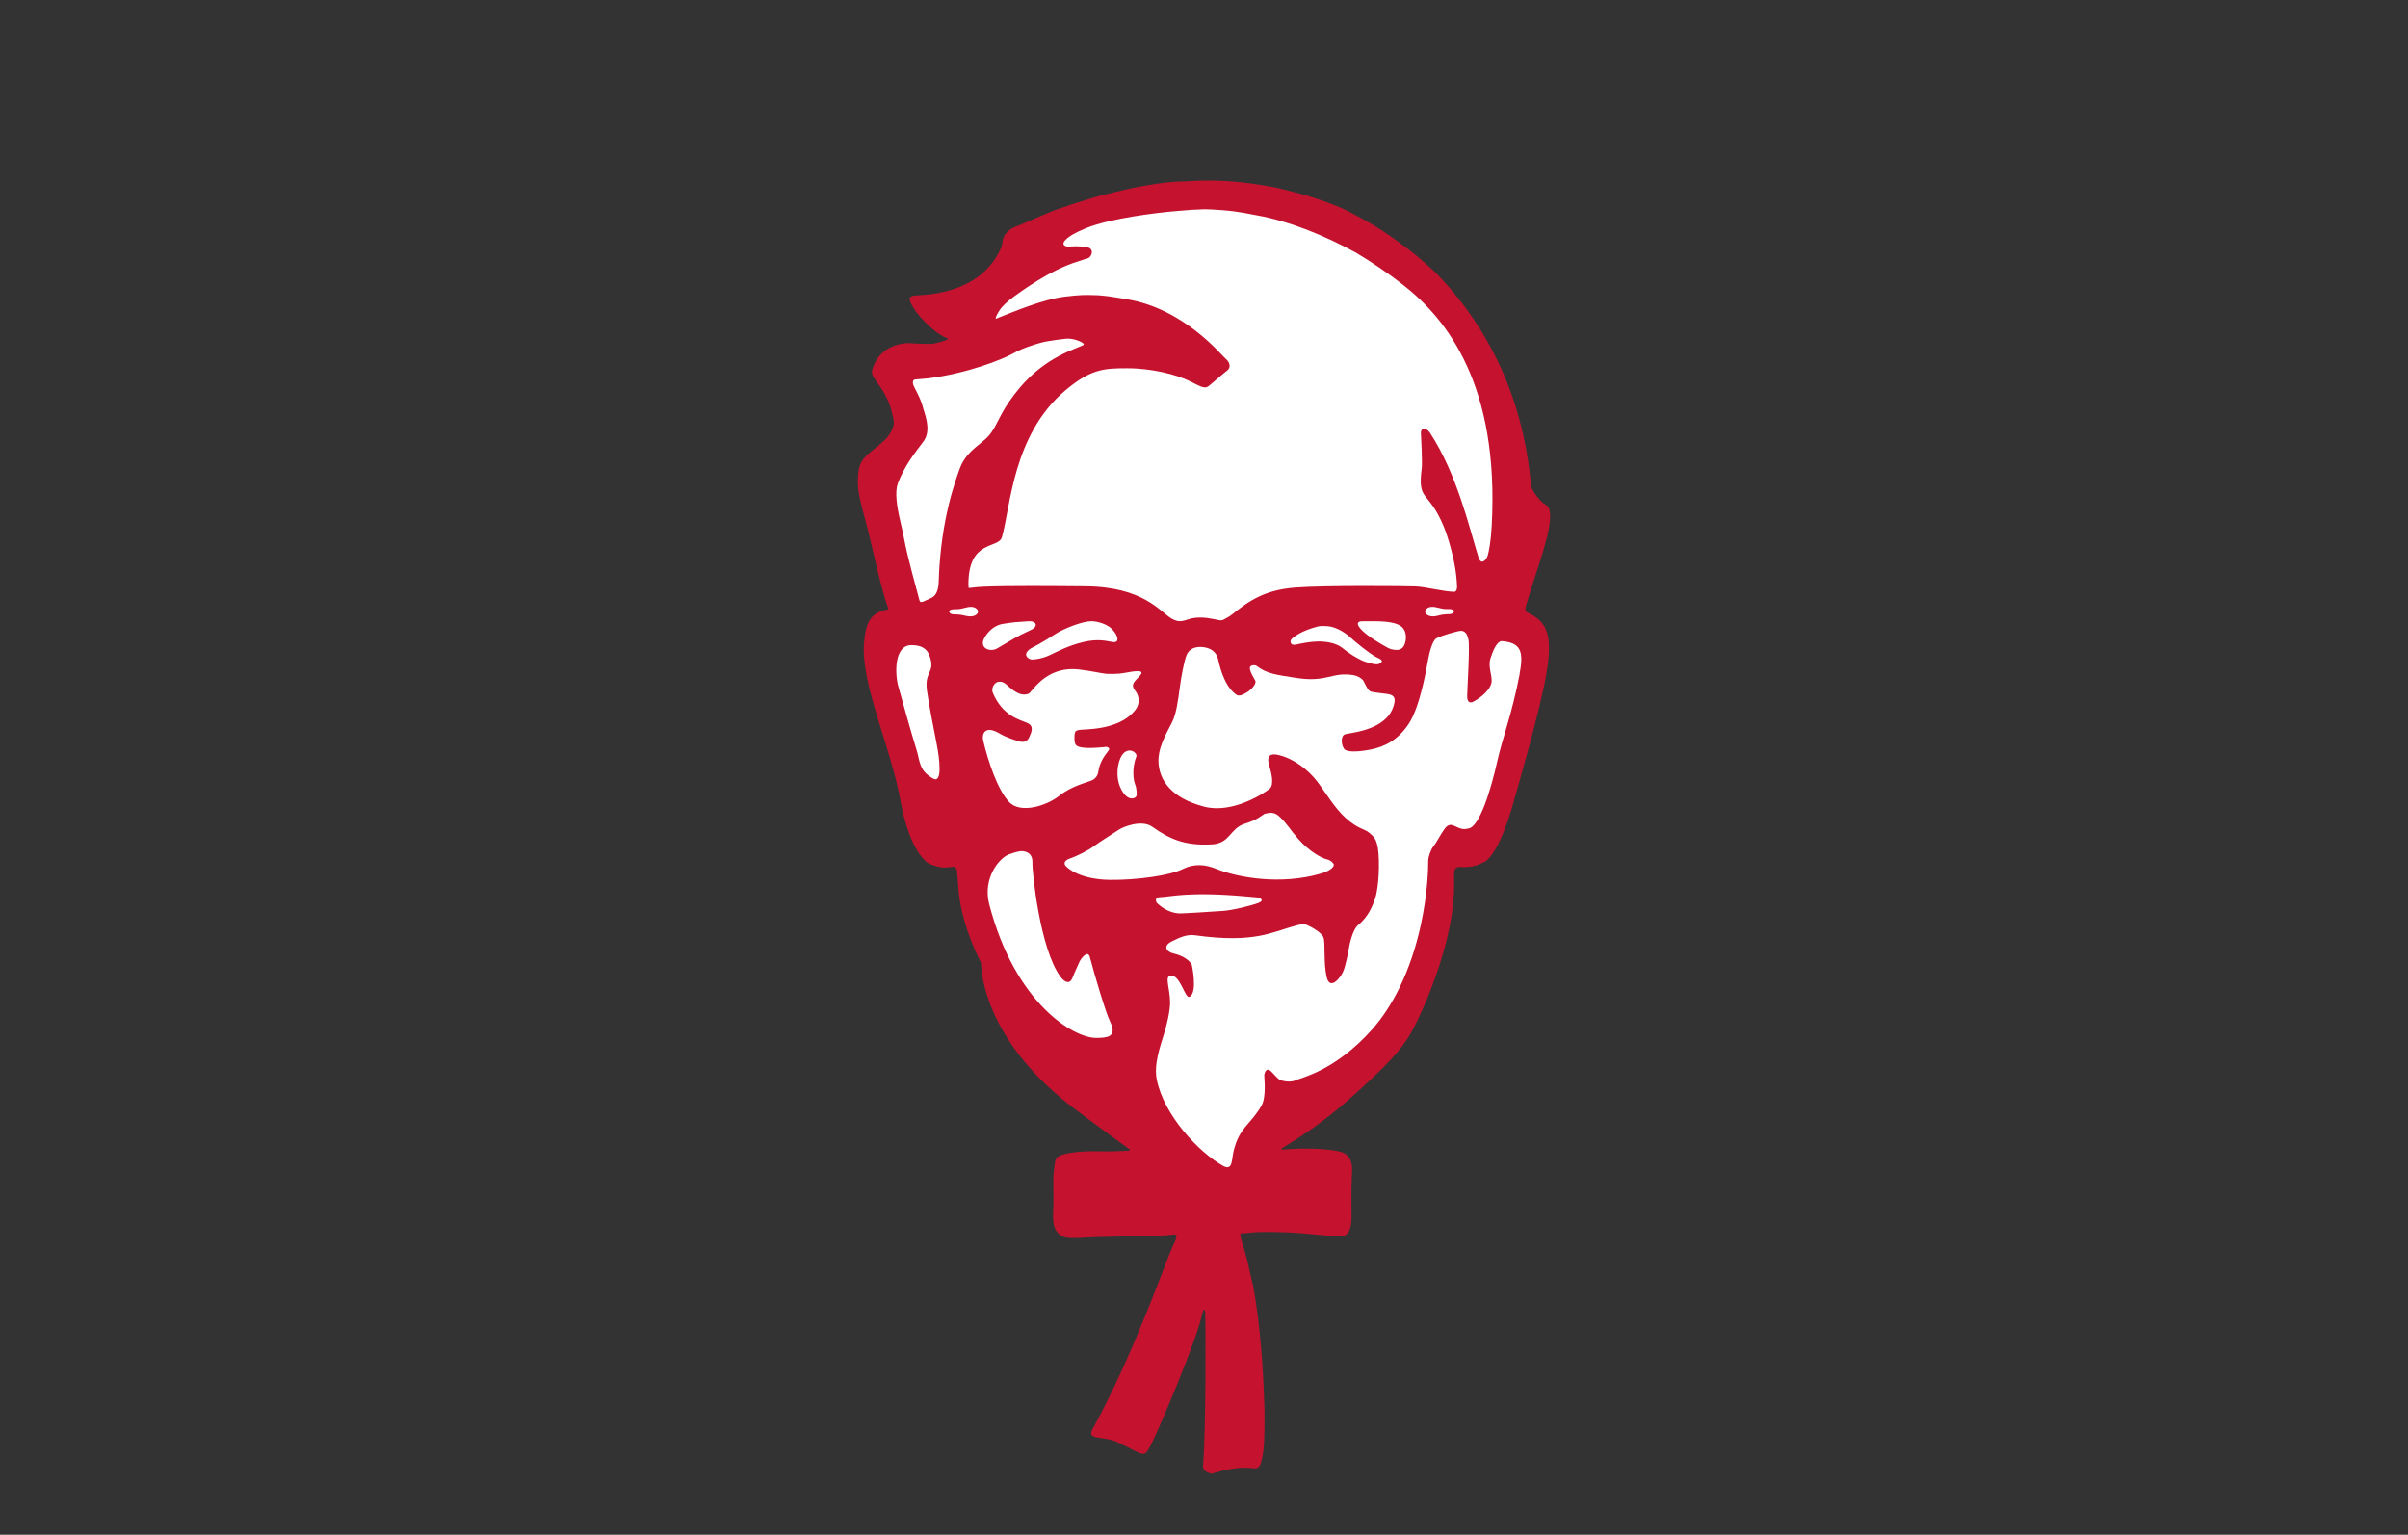 <svg width="160" height="102" viewBox="0 0 160 102" fill="none" xmlns="http://www.w3.org/2000/svg">
<rect x="0" y="0" width="160" height="102" fill="#333333" stroke="none"/>
<path d="M82.477 12.903L73.015 14.153L69.89 15.492L67.659 18.259L64.177 20.58V23.348L59.356 24.508L60.249 27.99L59.356 29.954L58.285 33.078L60.249 40.934L59.356 41.737L58.285 44.951L61.231 52.629L63.731 53.611L65.07 61.466L67.659 67.18L72.033 71.732L77.567 75.928L81.406 81.017L83.995 76.642L87.387 73.161L91.851 69.947L94.975 63.43L96.225 56.735L98.814 56.021L101.046 49.236L101.581 42.987L99.528 39.595L100.242 32.364L98.1 23.348L93.19 17.277L82.477 12.903Z" fill="white"/>
<path fill-rule="evenodd" clip-rule="evenodd" d="M100.974 44.797C100.445 47.554 99.855 48.938 99.476 50.639C99.081 52.409 98.307 54.995 97.556 55.062C96.797 55.285 96.491 54.424 96.004 55.062C95.714 55.442 95.489 55.943 95.23 56.267C95.065 56.479 94.902 56.951 94.899 57.209C94.899 57.706 94.871 59.314 94.417 61.422C93.733 64.603 92.49 66.921 91.198 68.384C88.723 71.185 86.405 71.636 86.129 71.779C85.775 71.963 85.238 71.854 85.062 71.772C84.884 71.692 84.747 71.482 84.441 71.188C84.126 70.899 84.016 71.34 84.004 71.452C83.992 71.557 84.165 72.883 83.82 73.482C83.079 74.772 82.365 74.884 81.968 76.49C81.833 77.033 81.926 77.853 81.266 77.482C79.652 76.576 77.34 74.127 76.861 71.752C76.716 71.028 76.853 70.222 77.301 68.846C77.561 68.04 77.746 67.141 77.746 66.623C77.746 65.705 77.38 64.927 77.746 64.847C78.424 64.699 78.732 66.421 79.047 66.243C79.594 65.933 79.187 64.115 79.187 64.115C79.187 64.115 78.963 63.599 78.003 63.377C77.451 63.25 77.277 62.845 77.866 62.561C78.306 62.349 78.816 62.071 79.412 62.158C83.391 62.712 84.536 61.927 86.145 61.501C86.462 61.419 86.647 61.383 86.895 61.498C87.141 61.609 87.802 61.964 87.936 62.297C88.073 62.627 87.931 63.923 88.142 64.898C88.357 65.878 89.059 64.988 89.232 64.601C89.409 64.216 89.589 63.269 89.626 63.028C89.665 62.789 89.869 61.781 90.238 61.481C90.967 60.887 91.224 60.106 91.341 59.801C91.462 59.495 91.652 58.553 91.618 57.176C91.583 55.803 91.33 55.653 90.992 55.358C90.658 55.064 90.256 55.121 89.404 54.355C88.643 53.67 88.017 52.564 87.467 51.868C86.916 51.174 86.001 50.427 84.957 50.177C83.918 49.93 84.35 50.871 84.406 51.136C84.449 51.322 84.694 52.158 84.347 52.433C84.007 52.707 81.904 54.095 80.028 53.614C77.793 53.041 77.02 51.819 76.974 50.639C76.942 49.803 77.35 48.997 77.86 48.039C78.158 47.478 78.278 46.543 78.398 45.646C78.493 44.928 78.689 43.891 78.848 43.521C78.963 43.255 79.232 42.966 79.839 43C80.438 43.033 80.832 43.326 80.942 43.834C81.33 45.599 81.964 46.044 82.179 46.187C82.396 46.329 82.802 46.044 82.96 45.941C83.12 45.839 83.527 45.435 83.399 45.219C83.204 44.883 83.097 44.682 83.055 44.485C82.981 44.15 83.409 44.191 83.495 44.258C84.196 44.799 84.856 44.847 86.067 45.045C88.186 45.392 88.49 44.625 89.945 44.873C90.134 44.905 90.493 45.06 90.609 45.274C90.706 45.458 90.883 45.88 91.061 45.953C91.237 46.021 91.669 46.047 91.892 46.086C92.2 46.137 92.752 46.103 92.659 46.662C92.422 48.159 90.662 48.571 89.839 48.71C89.499 48.768 89.343 48.795 89.288 48.843C89.11 48.996 89.103 49.465 89.309 49.768C89.453 49.981 90.119 49.995 91.03 49.823C91.98 49.644 92.892 49.194 93.613 48.092C94.376 46.925 94.796 44.355 94.884 43.875C94.971 43.395 95.166 42.592 95.436 42.428C95.701 42.264 96.941 41.894 97.116 41.924C97.324 41.96 97.475 42.058 97.574 42.529C97.671 43.004 97.489 45.836 97.486 46.263C97.481 46.718 97.719 46.714 97.851 46.654C98.14 46.523 98.912 46.019 99.086 45.436C99.216 45.002 98.844 44.373 99.031 43.773C99.322 42.84 99.608 42.592 99.806 42.61C101.016 42.724 101.263 43.244 100.974 44.752V44.797ZM83.614 60.007C83.169 60.18 81.882 60.498 81.26 60.538C80.632 60.576 78.639 60.72 78.305 60.702C77.894 60.677 77.34 60.464 76.889 60.026C76.799 59.937 76.7 59.632 77.068 59.624C77.751 59.612 78.905 59.223 82.877 59.581C83.302 59.618 83.502 59.639 83.603 59.648C83.707 59.66 84.059 59.839 83.614 60.007ZM73.746 58.474C71.81 58.45 70.915 57.721 70.776 57.503C70.643 57.292 70.866 57.128 71.069 57.062C71.526 56.916 72.338 56.501 72.667 56.248C72.999 55.998 73.911 55.424 74.372 55.124C74.588 54.981 75.833 54.433 76.561 54.946C77.653 55.716 78.674 56.231 80.542 56.116C81.744 56.041 81.716 55.061 82.695 54.749C83.578 54.468 83.748 54.248 84.024 54.084C84.381 54.012 84.644 53.921 85.032 54.286C85.523 54.748 85.7 55.112 86.268 55.761C87.045 56.648 87.903 57.061 88.168 57.114C88.432 57.168 88.622 57.385 88.625 57.475C88.627 57.563 88.519 57.839 87.735 58.065C85.118 58.824 82.285 58.337 80.827 57.749C80.087 57.449 79.367 57.368 78.555 57.772C77.736 58.177 75.553 58.497 73.746 58.474V58.474ZM72.877 68.979C71.374 69.025 67.443 66.698 65.728 60.092C65.284 58.392 66.376 57.014 67.053 56.777C67.453 56.633 67.664 56.587 67.799 56.569C67.938 56.552 68.623 56.556 68.599 57.315C68.576 57.929 69.095 63.053 70.459 64.907C70.797 65.367 71.109 65.383 71.265 64.978C71.407 64.6 71.644 64.114 71.72 63.928C71.776 63.795 72.272 63.051 72.419 63.616C72.732 64.816 73.464 67.285 73.772 67.923C74.283 68.98 73.441 68.963 72.877 68.98V68.979ZM65.33 49.227C65.225 48.788 65.426 48.13 66.497 48.794C66.668 48.9 67.172 49.121 67.731 49.276C68.069 49.371 68.289 49.233 68.384 48.995C68.484 48.759 68.761 48.288 68.284 48.062C67.811 47.833 66.637 47.636 65.967 46.041C65.847 45.756 66.05 45.428 66.238 45.345C66.428 45.262 66.664 45.304 66.883 45.505C67.101 45.703 67.569 46.14 67.988 46.156C68.374 46.174 68.437 46.022 68.515 45.934C68.839 45.582 69.769 44.268 71.696 44.495C72.491 44.589 73.225 44.76 73.492 44.78C73.682 44.792 74.212 44.815 74.718 44.723C75.295 44.619 76.157 44.446 75.735 44.917C75.393 45.299 75.106 45.459 75.406 45.874C75.421 45.895 75.437 45.915 75.452 45.935C75.723 46.304 75.73 46.795 75.454 47.16L75.421 47.207C74.995 47.742 74.115 48.359 72.293 48.47C71.463 48.521 71.412 48.491 71.394 48.951C71.388 49.127 71.39 49.221 71.416 49.344C71.467 49.575 71.619 49.671 72.195 49.706C72.612 49.73 73.377 49.651 73.379 49.651C73.566 49.597 73.787 49.712 73.667 49.863C73.648 49.886 73.572 49.997 73.558 50.014C73.145 50.53 73.016 51.002 72.978 51.284C72.963 51.403 72.919 51.516 72.85 51.614C72.781 51.712 72.69 51.791 72.583 51.846L72.575 51.851C72.31 51.983 71.235 52.207 70.39 52.882C69.548 53.557 67.789 54.114 67.033 53.284C66.275 52.456 65.659 50.605 65.33 49.227V49.227ZM64.528 40.966C64.275 40.981 64.063 40.889 63.787 40.853C63.469 40.811 63.274 40.87 63.142 40.764C63.025 40.655 63.047 40.552 63.228 40.511C63.41 40.469 63.543 40.5 63.726 40.479C64.1 40.436 64.556 40.177 64.894 40.464C65.112 40.65 64.925 40.94 64.528 40.966V40.966ZM61.826 51.633C61.069 51.148 61.11 50.515 60.917 49.891C60.508 48.568 60.069 46.974 59.689 45.619C59.459 44.8 59.401 42.877 60.559 42.877C61.142 42.877 61.577 43.053 61.764 43.581C62.179 44.755 61.397 44.551 61.598 45.938C61.74 46.92 61.935 47.887 62.258 49.554C62.406 50.322 62.667 52.171 61.964 51.721L61.826 51.633ZM59.654 32.136C60.071 31.004 60.828 30.039 61.346 29.358C61.818 28.735 61.595 27.912 61.353 27.175C61.197 26.496 60.763 25.793 60.696 25.608C60.648 25.477 60.647 25.373 60.688 25.281C60.719 25.26 60.745 25.243 60.776 25.223L61.691 25.144C64.31 24.807 66.618 23.883 67.316 23.491C67.659 23.297 68.023 23.145 68.396 23.017C68.834 22.869 69.286 22.719 69.738 22.659C70.102 22.6 70.467 22.551 70.833 22.511C71.352 22.452 72.17 22.816 71.988 22.924C71.55 23.188 69.515 23.661 67.725 25.808C66.629 27.121 66.374 27.933 66.004 28.538C65.63 29.145 65.33 29.289 64.803 29.746C64.546 29.967 64.022 30.429 63.764 31.164C63.505 31.907 62.505 34.497 62.374 38.609C62.36 39.086 62.278 39.59 61.827 39.764L61.823 39.765C61.454 39.915 61.154 40.161 61.092 39.894C60.855 38.99 60.304 37.044 60.074 35.811C60 35.423 59.916 35.036 59.823 34.652C59.572 33.601 59.459 32.668 59.655 32.136H59.654ZM67.644 42.287C67.137 42.563 66.639 42.882 66.26 43.092C65.799 43.353 65.15 43.103 65.339 42.548C65.432 42.279 65.88 41.588 66.631 41.465C66.89 41.421 67.151 41.385 67.413 41.355C67.728 41.326 68.045 41.303 68.362 41.286C68.893 41.267 68.951 41.633 68.591 41.821C68.351 41.948 67.982 42.104 67.644 42.287H67.644ZM68.39 43.169C68.522 43.059 68.58 43.059 69.026 42.81C69.382 42.609 69.73 42.395 70.071 42.17C70.733 41.733 71.986 41.28 72.518 41.286C72.903 41.291 73.575 41.459 73.932 41.856C74.305 42.269 74.408 42.75 73.921 42.667C73.438 42.582 72.925 42.45 71.996 42.667C70.957 42.908 70.252 43.313 69.751 43.541C69.238 43.782 68.719 43.84 68.547 43.832C68.382 43.82 67.91 43.564 68.39 43.169V43.169ZM75.417 52.109C75.514 52.335 75.546 52.716 75.518 52.873C75.489 53.065 74.954 53.317 74.509 52.476C74.064 51.64 74.273 50.612 74.537 50.209C74.956 49.561 75.597 50.032 75.505 50.271C75.184 51.102 75.327 51.884 75.417 52.109V52.109ZM91.616 44.129C91.415 44.224 90.657 43.985 90.448 43.875C90.029 43.654 89.73 43.497 89.166 43.044C88.792 42.747 88.11 42.607 87.465 42.636C86.97 42.659 86.478 42.759 86.099 42.842C85.725 42.927 85.696 42.607 85.807 42.486C85.919 42.366 86.445 41.913 87.591 41.632C87.758 41.59 88.081 41.604 88.244 41.62C88.722 41.67 89.294 41.97 89.706 42.346C90.117 42.724 90.95 43.391 91.4 43.649C91.614 43.77 92.091 43.901 91.616 44.129L91.616 44.129ZM91.257 42.483C91.257 42.483 90.521 42.016 90.286 41.637C90.17 41.449 90.196 41.293 90.508 41.291C91.611 41.28 92.621 41.256 93.114 41.639C93.471 41.918 93.481 42.502 93.305 42.879C93.103 43.309 92.698 43.187 92.467 43.156C92.237 43.124 91.257 42.483 91.257 42.483V42.483ZM96.542 40.749C96.372 40.861 96.222 40.794 95.871 40.846C95.597 40.887 95.415 40.98 95.163 40.966C94.765 40.944 94.569 40.657 94.782 40.469C95.111 40.178 95.574 40.431 95.95 40.471C96.133 40.49 96.265 40.458 96.449 40.497C96.632 40.536 96.656 40.639 96.542 40.749V40.749ZM66.436 20.595C66.595 20.349 66.981 19.991 67.367 19.713C67.771 19.425 69.761 17.941 71.609 17.38C71.951 17.278 72.039 17.227 72.258 17.175C72.535 17.103 72.77 16.509 72.193 16.422C71.588 16.335 71.342 16.375 71.019 16.385C70.696 16.392 70.54 16.22 70.775 15.967C71.013 15.712 71.441 15.453 72.194 15.152C73.839 14.499 76.756 14.151 78.116 14.03C79.89 13.878 80.105 13.884 81.259 13.972C82.341 14.053 83.188 14.254 83.59 14.325C85.626 14.691 87.972 15.631 90.058 16.771C91.149 17.417 92.198 18.131 93.198 18.908C96.186 21.228 99.619 25.641 99.118 34.936C99.058 36.033 98.928 36.642 98.856 36.907C98.781 37.176 98.424 37.636 98.234 37.028C97.617 35.039 96.823 31.534 95.016 28.766C94.765 28.38 94.376 28.416 94.415 28.822C94.429 28.992 94.513 30.765 94.469 31.108C94.176 33.391 94.878 32.502 95.912 34.951C96.233 35.709 96.645 37.207 96.749 38.173C96.776 38.416 96.808 38.697 96.814 38.968C96.822 39.309 96.652 39.332 96.652 39.332C95.944 39.329 94.71 38.994 94.044 38.974C93.287 38.949 88.032 38.897 86.057 39.051C84.08 39.202 83.004 39.91 81.885 40.822C81.699 40.974 81.434 41.115 81.286 41.189C81.211 41.226 81.127 41.238 81.045 41.223C80.955 41.208 80.808 41.18 80.574 41.132C80.091 41.033 79.508 40.994 79.036 41.138C78.565 41.278 78.343 41.399 77.834 41.105C77.109 40.683 75.997 38.998 72.118 38.967C69.919 38.949 67.036 38.92 65.338 38.994C64.789 39.018 64.503 39.08 64.363 39.076C64.354 39.019 64.348 38.962 64.347 38.905C64.318 35.819 66.34 36.503 66.572 35.702C67.149 33.703 67.284 28.896 70.788 25.944C72.464 24.534 73.335 24.475 74.89 24.475C76.566 24.475 78.2 24.91 79.034 25.322C79.698 25.648 80.026 25.867 80.287 25.675C80.547 25.477 81.245 24.847 81.533 24.632C81.822 24.41 81.712 24.068 81.44 23.844C81.178 23.632 78.692 20.518 74.88 19.89C74.007 19.745 73.362 19.614 72.57 19.612C72.14 19.596 71.76 19.594 70.764 19.714C69.305 19.89 67.398 20.699 66.171 21.184C66.105 21.113 66.359 20.704 66.435 20.594L66.436 20.595ZM65.182 63.978C65.219 65.572 66.147 69.781 71.513 73.777C73.751 75.442 74.777 76.194 75.072 76.397L75.071 76.409C75.219 76.512 74.277 76.488 74.019 76.513C73.598 76.553 72.168 76.424 71.022 76.635C69.989 76.825 70.129 77.073 70.027 77.818C69.946 78.408 70.021 79.344 69.992 80.142C69.961 80.939 69.917 81.507 70.256 81.892C70.59 82.272 70.802 82.333 72.22 82.245C73.569 82.163 77.304 82.16 77.755 82.069C78.332 81.951 78.24 82.16 77.907 82.872C77.336 84.092 75.476 89.687 72.585 95.002C72.179 95.747 73.319 95.395 74.292 95.863C76.05 96.708 75.993 96.943 76.454 96.061C76.955 95.105 79.493 89.155 79.885 87.317C79.936 87.077 80.04 86.87 80.079 87.23C80.108 87.489 80.145 95.007 79.935 97.378C79.924 97.504 79.954 97.635 80.042 97.725C80.169 97.855 80.36 97.909 80.523 97.947H80.526C81.401 97.657 82.459 97.443 83.357 97.591C83.436 97.581 83.512 97.564 83.585 97.541C83.633 97.501 83.677 97.454 83.707 97.398C83.778 97.272 83.813 97.129 83.845 96.989L83.852 96.956C83.895 96.757 83.931 96.554 83.953 96.35C83.966 96.23 83.974 96.109 83.982 95.988C83.992 95.832 83.998 95.675 84.004 95.518C84.01 95.329 84.015 95.14 84.018 94.951C84.025 94.489 84.024 94.026 84.016 93.564C84.013 93.298 84.006 93.387 83.998 93.121C83.962 91.901 83.892 90.683 83.786 89.468C83.757 89.141 83.726 88.816 83.692 88.491C83.623 87.837 83.54 87.184 83.445 86.534C83.397 86.213 83.346 85.893 83.29 85.574C83.236 85.262 83.177 85.128 83.113 84.818C83.052 84.518 82.985 84.219 82.913 83.921C82.844 83.636 82.769 83.353 82.687 83.072C82.622 82.849 82.553 82.626 82.479 82.403C82.466 82.368 82.406 82.063 82.414 82.023C82.436 81.913 82.575 81.993 82.727 81.964C82.727 81.964 82.798 81.95 82.838 81.944C83.798 81.815 85.47 81.901 85.847 81.917C86.219 81.928 88.118 82.108 88.654 82.157C89.185 82.208 89.832 82.331 89.803 80.723C89.796 80.362 89.793 80.001 89.795 79.639L89.796 79.477C89.797 79.375 89.798 79.275 89.799 79.179C89.8 79.12 89.8 79.066 89.802 79.01C89.802 78.956 89.803 78.901 89.804 78.848C89.804 78.799 89.805 78.749 89.806 78.703C89.809 78.616 89.811 78.532 89.814 78.456C89.815 78.432 89.815 78.41 89.816 78.387C89.817 78.329 89.819 78.276 89.822 78.227L89.825 78.153C89.827 78.108 89.83 78.071 89.832 78.038C89.833 78.027 89.833 78.012 89.834 78.002C89.838 77.954 89.842 77.901 89.843 77.844C89.856 77.452 89.805 76.734 89.059 76.542C88.2 76.329 86.691 76.277 85.333 76.395C85.143 76.412 85.102 76.395 85.16 76.342L85.161 76.33C85.454 76.122 87.414 75.043 89.656 73.043C92.123 70.838 93.3 69.665 94.055 68.07C94.055 68.07 96.754 62.851 96.619 58.43C96.591 57.538 96.735 57.613 97.292 57.629C97.46 57.634 98.098 57.589 98.441 57.363C99.586 57.103 100.598 53.206 100.598 53.206C100.598 53.206 102.318 47.29 102.735 44.87C103.106 42.718 103.018 41.461 101.701 40.821L101.48 40.697C101.432 40.67 101.394 40.627 101.372 40.576C101.351 40.526 101.347 40.469 101.362 40.416C101.387 40.324 101.414 40.216 101.428 40.136C102.072 37.906 103.224 35.084 102.962 33.94C102.917 33.612 102.637 33.505 102.54 33.439C102.406 33.349 101.896 32.781 101.754 32.382C101.735 32.324 101.723 32.263 101.72 32.202C101.356 27.992 99.855 22.711 95.383 18.11C95.376 18.107 95.076 17.831 94.892 17.665C94.509 17.321 94.019 16.893 93.456 16.473C92.265 15.585 91.315 14.904 89.356 13.93C89.206 13.856 87.735 13.189 85.561 12.659C85.357 12.604 85.152 12.552 84.946 12.504C84.627 12.429 84.128 12.337 83.56 12.26C82.221 12.051 80.735 11.939 79.189 12.034V12.035C79.004 12.044 78.789 12.055 78.732 12.055C78.639 12.057 78.543 12.062 78.448 12.065C78.343 12.069 78.241 12.072 78.131 12.076C77.804 12.091 77.373 12.141 76.92 12.205C76.188 12.31 75.404 12.456 74.921 12.569C74.38 12.7 73.651 12.852 72.739 13.112C72.365 13.221 71.989 13.337 71.614 13.458C71.508 13.491 71.403 13.524 71.298 13.557C70.894 13.69 70.487 13.828 70.076 13.975C69.778 14.08 68.511 14.627 68.235 14.753C68.103 14.814 67.92 14.892 67.724 14.972C66.831 15.254 66.643 15.768 66.611 16.051C66.59 16.233 66.548 16.413 66.47 16.579C65.183 19.305 62.156 19.569 60.954 19.629C60.639 19.644 60.362 19.69 60.461 19.994C60.718 20.777 62.133 22.236 63 22.501C62.988 22.626 62.258 22.784 62.105 22.824C61.756 22.915 60.321 22.79 60.25 22.803C60.244 22.804 60.239 22.805 60.233 22.805C58.606 22.942 58.107 24.046 57.961 24.57C57.938 24.65 57.933 24.734 57.946 24.817C57.958 24.899 57.988 24.978 58.034 25.048C58.393 25.594 58.771 26.038 59.056 26.757L59.065 26.781C59.139 26.971 59.206 27.18 59.265 27.414C59.3 27.723 59.548 28.044 59.235 28.648C58.68 29.72 57.293 30.055 57.085 31.12C56.79 32.634 57.314 33.624 57.889 36.126C58.283 37.842 58.708 39.614 59.013 40.419C59.017 40.428 59.019 40.439 59.018 40.449C59.017 40.46 59.014 40.47 59.009 40.479C59.004 40.488 58.997 40.496 58.988 40.502C58.98 40.508 58.97 40.512 58.96 40.514C58.838 40.537 58.627 40.58 58.556 40.605C57.752 40.923 57.5 41.554 57.408 42.786C57.206 45.513 59.227 49.718 59.852 53.321C60.063 54.537 60.625 56.486 61.56 57.283C61.777 57.467 62.228 57.585 62.508 57.634C63.239 57.76 63.556 57.3 63.599 58.031C63.607 58.183 63.659 58.593 63.666 58.825C63.792 61.411 65.182 63.978 65.182 63.978" fill="#C5122F"/>
</svg>
